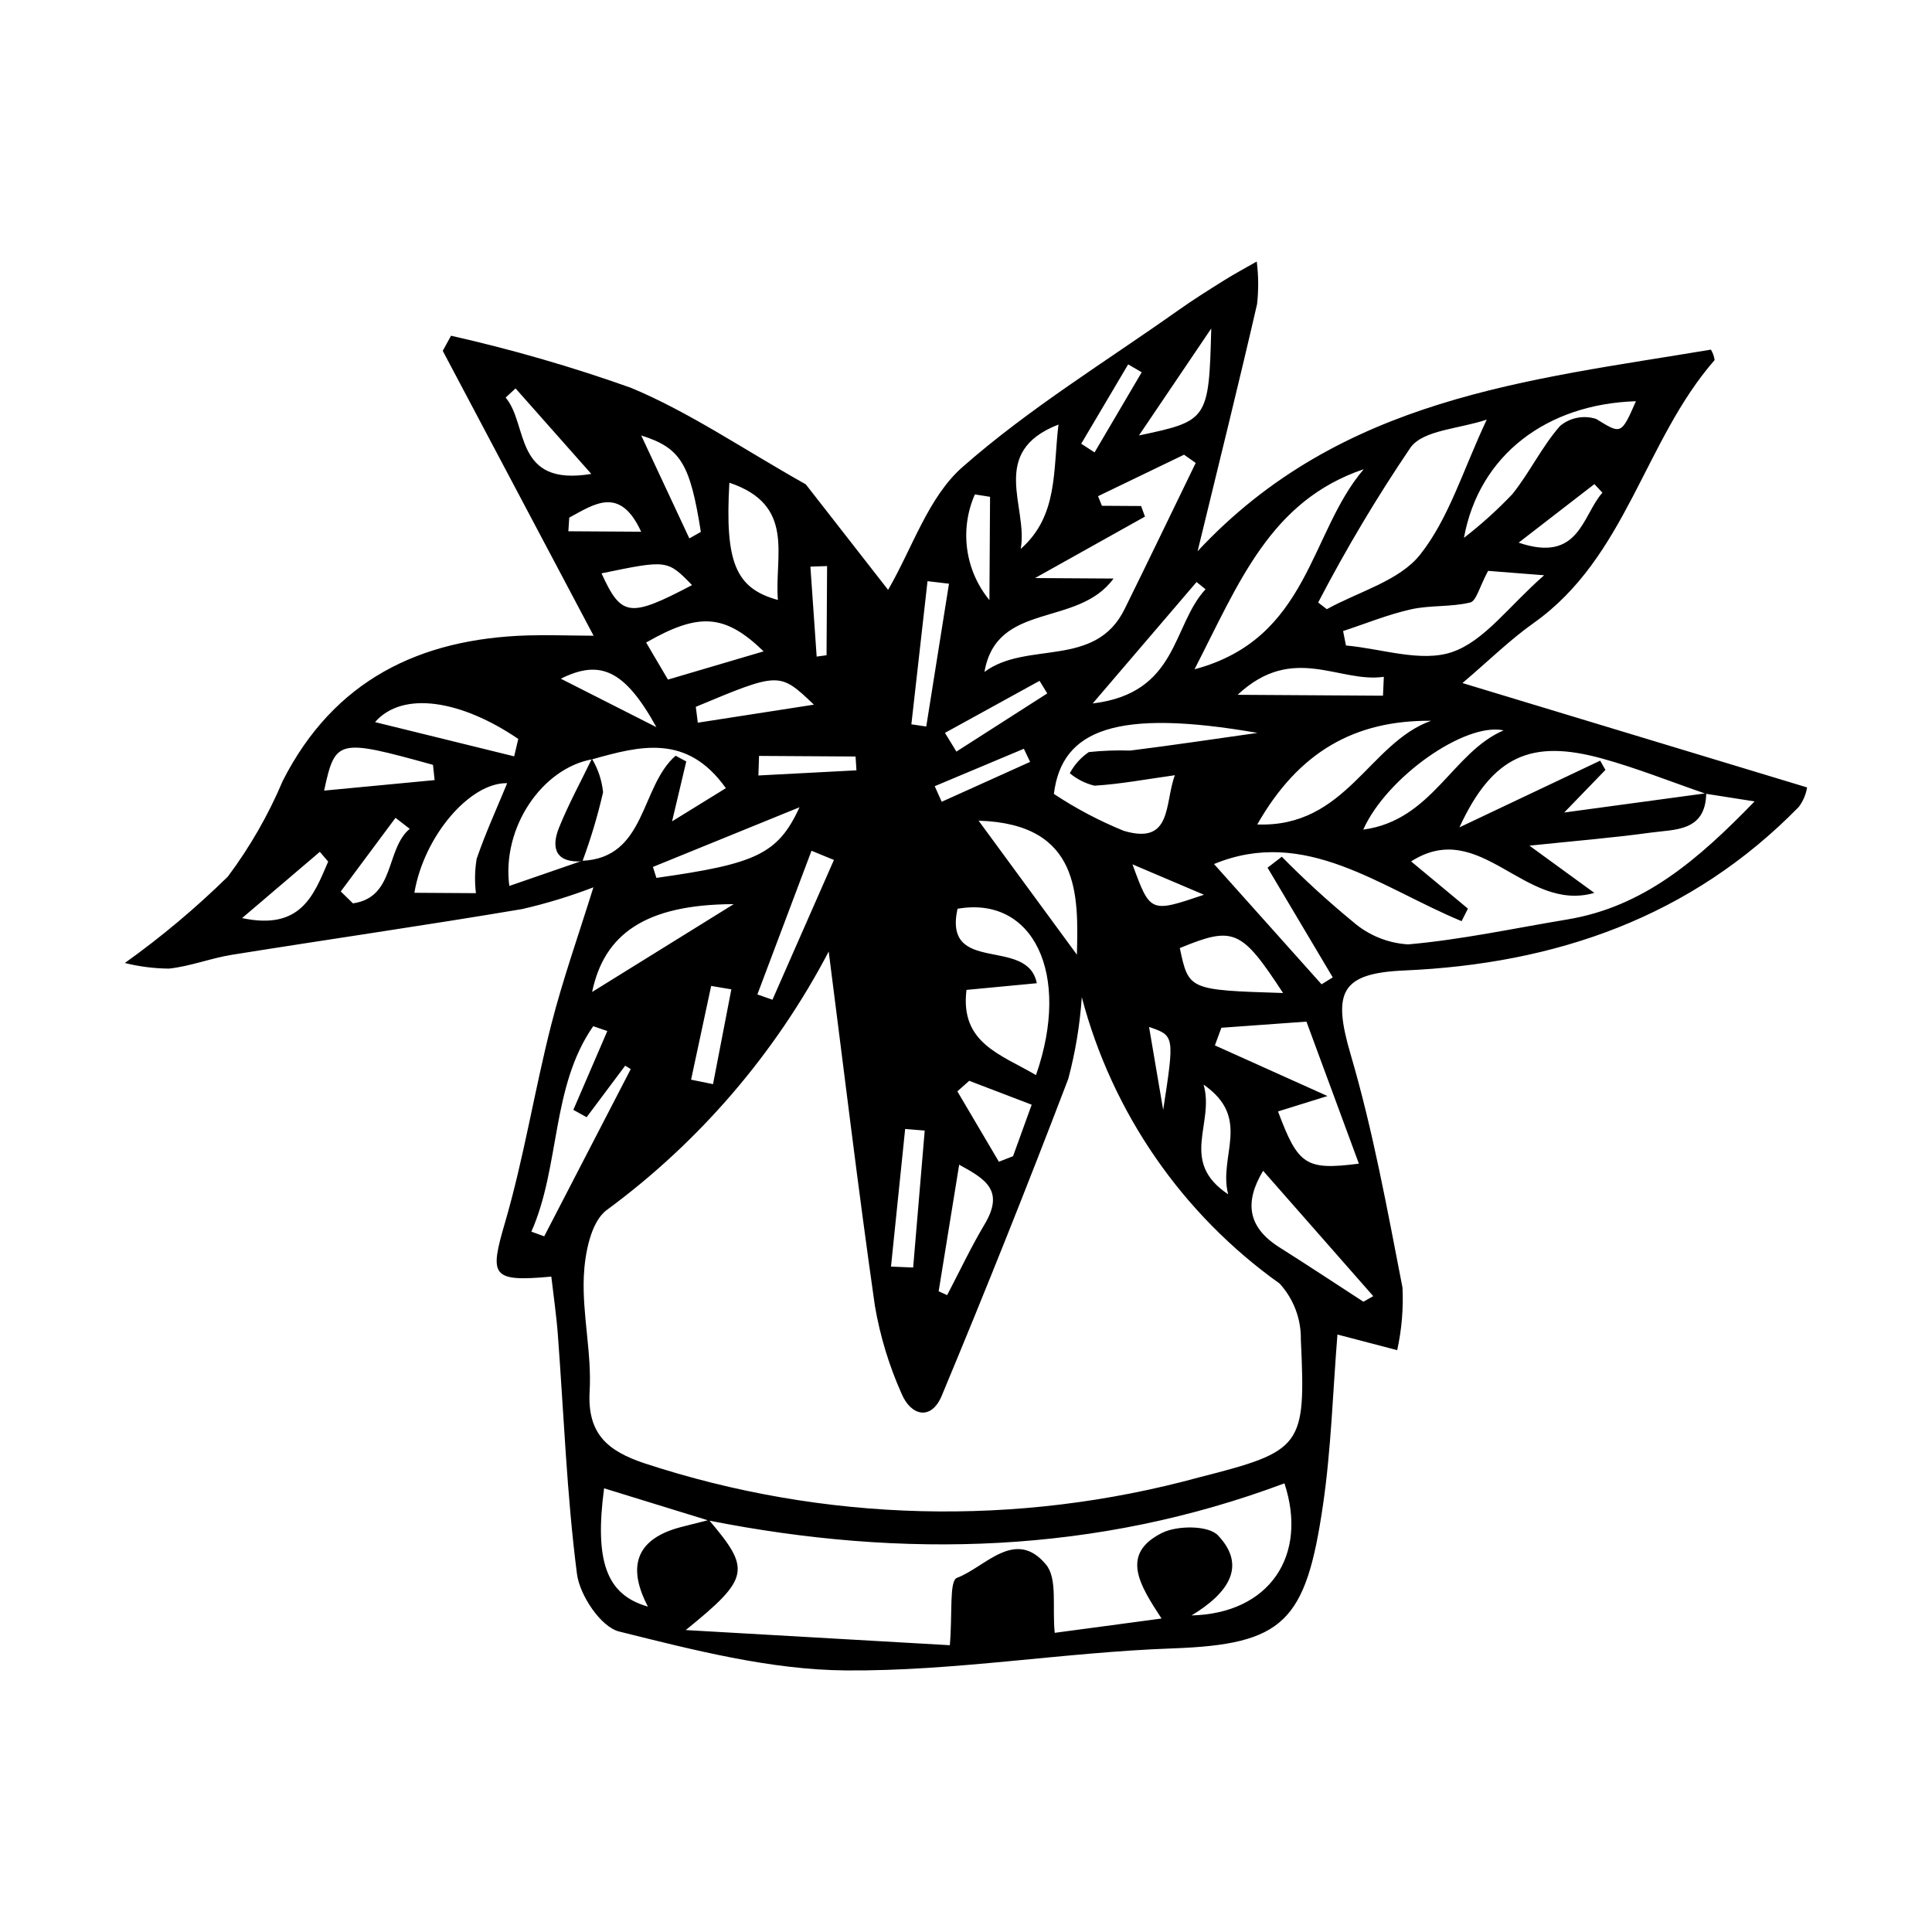 <?xml version="1.0" encoding="UTF-8"?>
<!-- The Best Svg Icon site in the world: iconSvg.co, Visit us! https://iconsvg.co -->
<svg fill="#000000" width="800px" height="800px" version="1.1" viewBox="144 144 512 512" xmlns="http://www.w3.org/2000/svg">
 <g>
  <path d="m301.31 312.47c-14.238-26.887-27.105-51.188-39.977-75.492l2.191-4.004c16.152 3.633 32.066 8.238 47.66 13.789 15.418 6.418 29.48 16.09 46.359 25.594 6.059 7.766 14.086 18.059 21.812 27.961 6.41-11.023 10.621-24.539 19.691-32.523 17.613-15.504 37.945-27.926 57.195-41.559 3.992-2.828 8.145-5.43 12.293-8.023 2.773-1.734 5.672-3.277 8.516-4.906 0.473 3.738 0.504 7.516 0.09 11.262-4.801 20.902-9.988 41.719-15.762 65.512 37.969-40.758 87.645-45.316 136.03-53.426v-0.004c0.508 0.848 0.844 1.789 0.988 2.766-18.668 21.363-23.387 52.289-47.945 69.672-6.258 4.43-11.785 9.887-18.887 15.926 30.867 9.348 60.531 18.332 91.332 27.66-0.309 1.867-1.059 3.637-2.191 5.156-28.641 29.297-64.488 41.598-104.52 43.352-16.777 0.734-19.137 5.644-14.277 22.172 5.949 20.238 9.734 41.141 13.77 61.891 0.262 5.559-0.215 11.129-1.406 16.562l-15.836-4.144c-1.234 15.223-1.656 30.344-3.836 45.207-4.535 30.977-10.363 36.918-39.91 37.973-28.887 1.027-57.715 6.074-86.539 5.836-20.102-0.164-40.367-5.41-60.082-10.312-4.844-1.203-10.441-9.609-11.172-15.281-2.703-21.012-3.473-42.27-5.066-63.43-0.387-5.141-1.145-10.254-1.727-15.344-15.977 1.469-16.402-0.176-12.289-14.258 5.023-17.188 7.812-35.012 12.238-52.391 3.098-12.152 7.324-24.02 11.203-36.516h0.008c-6.148 2.359-12.457 4.285-18.879 5.762-25.582 4.316-51.27 8.008-76.887 12.113-5.617 0.898-11.059 3.059-16.688 3.664v0.004c-3.953-0.031-7.891-0.531-11.727-1.488 9.68-6.914 18.805-14.57 27.297-22.898 5.871-7.852 10.766-16.387 14.574-25.422 13.551-26.582 36.195-37.633 64.906-38.492 5.168-0.156 10.344 0.039 17.441 0.082zm-0.301 32.734c-13.387 2.375-24.074 18.16-22.035 33.578l19.305-6.664c17.039-0.738 15.367-19.672 24.762-27.844l2.828 1.516c-1.105 4.668-2.215 9.332-3.766 15.879l14.258-8.797c-10.305-14.535-22.812-11.184-35.352-7.668zm295.16 9.012c-0.176 10.227-8.301 9.547-14.844 10.453-9.855 1.359-19.789 2.16-32.008 3.438 6.68 4.859 11.359 8.266 17.199 12.52-18.562 5.344-30.145-20.102-48.559-8.348 5.316 4.418 10.188 8.465 15.059 12.512l-1.676 3.324c-21.477-8.879-41.441-25.137-65.613-15.137 9.016 10.082 18.758 20.977 28.5 31.871l2.965-1.828-17.277-29.074 3.769-2.906v-0.004c5.981 6.074 12.281 11.832 18.867 17.25 4.078 3.555 9.215 5.656 14.613 5.984 14.125-1.242 28.09-4.269 42.121-6.594 20.301-3.359 34.652-15.785 49.699-31.297-5.883-0.926-9.406-1.48-12.938-2.031-9.18-3.152-18.23-6.793-27.57-9.359-18.566-5.098-28.898-0.824-37.715 18.266 12.434-5.891 24.867-11.785 37.301-17.676l1.391 2.453c-3.023 3.125-6.051 6.254-10.922 11.289 14.379-1.949 26.008-3.527 37.637-5.106zm-264.3 192.59c11.145 13.098 10.879 15.41-6.144 29.176l69.988 4.016c0.727-8.23-0.199-17.078 1.879-17.848 7.457-2.769 15.414-13.363 23.605-3.531 3.109 3.731 1.613 11.297 2.316 18.098 7.398-0.992 17.234-2.309 28.305-3.793-5.691-8.734-11.129-17.047 0.121-22.684 4.027-2.016 12.281-2.035 14.824 0.637 7.781 8.176 2.664 15.398-7 21.23 20.703-0.516 30.918-15.898 24.629-35.008-49.832 18.66-100.88 20.086-152.64 9.844-9.152-2.82-18.309-5.644-27.66-8.527-2.578 19.383 0.648 28.254 11.613 31.348-5.875-11.207-2.613-18.207 9.043-21.148 2.379-0.59 4.75-1.203 7.121-1.809zm31.746-150.64c-14.164 27.035-34.309 50.484-58.902 68.562-4.133 3.137-5.723 11.434-5.992 17.457-0.449 10.129 2.121 20.406 1.539 30.516-0.652 11.355 4.832 15.836 14.52 19.086v-0.004c47.574 15.648 98.703 16.945 147.01 3.727 27.445-6.981 28.277-8.121 26.949-36.484 0.094-5.492-1.918-10.812-5.621-14.867-25.812-18.391-44.363-45.242-52.434-75.895-0.496 7.309-1.691 14.547-3.574 21.625-10.746 28.164-21.926 56.164-33.539 83.992-2.785 6.672-8.172 5.363-10.652-0.562-3.324-7.445-5.703-15.277-7.07-23.312-4.438-30.996-8.16-62.098-12.234-93.84zm41.281-74.105c11.23-8.332 29.309-0.809 37.113-16.605 6.367-12.887 12.582-25.848 18.867-38.777l-3.094-2.18c-7.598 3.664-15.191 7.328-22.789 10.992l1.027 2.547 10.383 0.062 1.027 2.801c-8.844 4.945-17.688 9.891-29.137 16.289l20.805 0.129c-9.5 13.062-30.938 5.93-34.207 24.742zm88.438-18.391 2.289 1.77c8.434-4.672 19.211-7.492 24.734-14.469 7.656-9.668 11.371-22.461 17.648-35.773-7.387 2.488-16.719 2.727-20.168 7.352-8.957 13.219-17.141 26.949-24.508 41.117zm-32.777 17.699c30.422-8.113 30.41-36.184 44.848-53.027-24.797 8.379-33.043 30.074-44.848 53.027zm-42.008 107.54c9.391-26.879-0.801-47.605-20.801-44.074-3.867 17.711 18.543 7.207 21.012 19.727-6.504 0.617-12.379 1.176-18.633 1.77-1.738 14.09 8.984 17.035 18.422 22.578zm4.738-74.512 0.004 0.004c5.828 3.856 12.02 7.125 18.488 9.766 12.973 3.875 10.793-7.281 13.574-14.727-7.727 1.078-14.492 2.363-21.309 2.773-2.406-0.582-4.641-1.711-6.539-3.297 1.203-2.25 2.93-4.172 5.035-5.606 3.644-0.387 7.312-0.523 10.973-0.402 11.262-1.402 22.488-3.098 33.73-4.68-37.324-6.504-51.852-0.934-53.953 16.172zm44.387 61.969c-0.57 1.559-1.145 3.113-1.715 4.672 9.379 4.219 18.758 8.438 29.836 13.422l-13.109 4.078c5.34 14.242 7.312 15.645 21.43 13.84-4.812-13.027-9.465-25.633-13.898-37.641zm70.684-121.08c-2.293 4.25-3.109 7.981-4.738 8.379-5.078 1.238-10.59 0.672-15.703 1.816-6.117 1.371-12 3.789-17.98 5.754l0.754 3.824c9.461 0.844 19.898 4.547 28.121 1.746 8.562-2.918 14.988-12.109 24.395-20.355zm-61.172 67.203c23.559 0.875 29.629-21.609 46.059-27.477-20.195-0.164-35.074 8.191-46.059 27.477zm-192.37 107.91 3.406 1.234c7.644-14.77 15.285-29.543 22.93-44.312l-1.469-0.91c-3.406 4.555-6.816 9.105-10.223 13.66l-3.519-1.949c3-6.961 6.004-13.922 9.004-20.883l-3.734-1.289c-11.195 16.062-8.715 37.105-16.395 54.449zm292.72-220.07c-23.512 0.734-41.555 14.141-45.578 36.211 4.574-3.543 8.875-7.426 12.859-11.621 4.578-5.723 7.805-12.566 12.617-18.047 2.656-2.211 6.258-2.91 9.551-1.855 6.574 4 6.594 4.391 10.551-4.688zm-299.13 101.22c-9.855-0.211-22.062 13.992-24.594 29.047l16.312 0.102v-0.004c-0.371-3.031-0.305-6.102 0.195-9.117 2.34-6.797 5.34-13.367 8.086-20.027zm226.91 137.42 2.606-1.48c-9.566-10.891-19.137-21.777-29.188-33.215-4.984 8.293-4.141 14.934 4.316 20.277 7.477 4.719 14.848 9.605 22.266 14.418zm-101.98-127.48c9.441 12.867 18.617 25.379 26.051 35.508 0.371-15.402 1.117-34.703-26.051-35.508zm-64.898 22.117c-23.531 0.066-34.348 8.035-37.523 23.277zm204.03-46.051c-10.254-2.195-30.977 12.414-37.199 26.301 18.301-2.441 23.582-20.469 37.199-26.301zm-205.18-65.629c-1.203 21.051 1.605 27.992 12.863 31.07-0.988-11.598 4.828-25.148-12.863-31.07zm-57.031 72.512c0.363-1.539 0.727-3.074 1.086-4.613-15.055-10.258-30.613-12.871-37.957-4.461zm40.75-20.34c8.875-2.621 16.906-4.988 25.359-7.484-10.234-9.906-17.105-10.391-31.137-2.34 1.945 3.301 3.883 6.594 5.781 9.824zm135.65 71.148c2.363 11.121 2.363 11.121 27.363 11.91-11.051-16.895-13.09-17.785-27.363-11.91zm53.844-66.879c0.074-1.668 0.148-3.336 0.227-5.004-11.914 1.719-24.043-8.98-38.75 4.766zm-193.47 45.379 0.918 2.902c26.164-3.699 32.195-6.195 37.922-18.715-14.777 6.016-26.809 10.914-38.84 15.812zm-57.855-23.012-0.434-4.043c-25.234-6.984-25.891-6.863-28.852 6.828 10.098-0.957 19.691-1.871 29.285-2.785zm174.39-20.312c22.723-2.734 20.98-20.645 29.918-30.266l-2.387-1.91c-8.496 9.934-16.996 19.867-27.531 32.18zm-9.059-73.914c-18.746 7.273-7.922 21.938-10.02 32.965 10.02-8.797 8.539-20.832 10.02-32.965zm-31.754 229.7 2.246 1.016c3.285-6.266 6.301-12.691 9.918-18.754 5.426-9.09 0.07-12.074-6.727-15.816-2 12.359-3.719 22.957-5.438 33.555zm-48.043-78.676 3.996 1.406c5.43-12.348 10.859-24.695 16.289-37.043l-5.941-2.438c-4.781 12.691-9.562 25.383-14.344 38.074zm72.695 29.223c-6.012-2.301-11.285-4.316-16.555-6.332-1.047 0.93-2.094 1.863-3.141 2.793 3.668 6.219 7.336 12.438 11.004 18.656l3.754-1.469c1.586-4.383 3.172-8.766 4.938-13.648zm-89.012-105.44 0.531 4.203c9.492-1.473 18.98-2.949 30.766-4.777-9.117-8.691-9.117-8.691-31.297 0.574zm51.73 148.34 5.871 0.25 3.062-36.293c-1.727-0.141-3.453-0.285-5.184-0.426l-3.75 36.469zm84.871-248.61c-7.344 10.867-13.148 19.449-19.16 28.348 18.285-3.828 18.527-4.164 19.16-28.348zm-161.59 64.895c5.289 11.578 7.469 11.785 23.996 3.113-6.562-6.711-6.562-6.711-23.996-3.113zm-2.707-26.352c-7.668-8.656-13.871-15.66-20.07-22.66l-2.629 2.434c6.074 7.121 2.016 23.684 22.695 20.227zm94.793 29.094-5.688-0.668c-1.426 12.645-2.856 25.289-4.281 37.934l3.945 0.582c2.008-12.613 4.016-25.23 6.023-37.848zm10.883-23.02-4.023-0.641c-2.012 4.566-2.715 9.605-2.035 14.551 0.68 4.945 2.719 9.602 5.891 13.457zm-79.688 11.02 3.047-1.73c-2.856-18.098-5.363-22.27-15.801-25.551 4.371 9.352 8.562 18.316 12.754 27.281zm-95.719 85.648-2.207-2.59c-6.449 5.496-12.898 10.988-20.605 17.559 15.59 3.324 19.004-6.074 22.812-14.969zm86.984-35.629c-8.445-15.301-15-17.996-25.328-12.84zm19.863 69.48c-1.781-0.301-3.566-0.602-5.348-0.902-1.773 8.281-3.551 16.562-5.324 24.844l5.816 1.184c1.621-8.379 3.238-16.754 4.856-25.129zm131.66 54.316c-2.644-10.234 6.379-20.105-6.516-29.07 3.019 10.367-6.598 20.324 6.516 29.07zm-235.17-80.258 3.231 3.16c11.273-1.621 8.574-14.328 15.047-19.758-1.258-0.969-2.512-1.941-3.769-2.91-4.84 6.5-9.672 13.004-14.508 19.508zm334.35-105.67-2.125-2.277c-6.129 4.738-12.262 9.477-20.074 15.512 16.125 5.492 16.816-7.211 22.199-13.234zm-174.23 63.645 3.031 4.965c8.027-5.141 16.055-10.277 24.078-15.418l-2.043-3.332c-8.355 4.598-16.711 9.191-25.066 13.785zm-49.27 6.109c-0.059 1.727-0.113 3.453-0.172 5.184l25.984-1.363c-0.078-1.223-0.156-2.441-0.23-3.664zm-31.242-59.414c-5.629-12.254-12.426-7.305-19.051-3.738l-0.242 3.617zm46.512 33.09 2.617-0.355 0.145-23.633-4.422 0.148zm102.64 63.117c-5.789-2.461-11.582-4.926-18.949-8.059 4.715 12.883 4.715 12.883 18.949 8.059zm-10.809 57.02c3.016-19.664 3.016-19.664-3.746-21.988 1.32 7.746 2.535 14.867 3.746 21.988zm-60.543-85.793 1.848 4.133c7.809-3.523 15.621-7.047 23.43-10.57l-1.66-3.477c-7.871 3.301-15.742 6.606-23.617 9.914zm38.82-90.75 3.539 2.293c4.164-7.078 8.328-14.156 12.492-21.234-1.195-0.695-2.394-1.395-3.59-2.09-4.148 7.008-8.293 14.02-12.441 21.027z"/>
  <path d="m298.35 372.26c-7.102 0.461-8.406-3.484-6.172-9 2.519-6.219 5.758-12.145 8.68-18.195l0.004-0.004c1.633 2.711 2.644 5.75 2.961 8.898-1.426 6.215-3.254 12.324-5.473 18.301z"/>
 </g>
</svg>